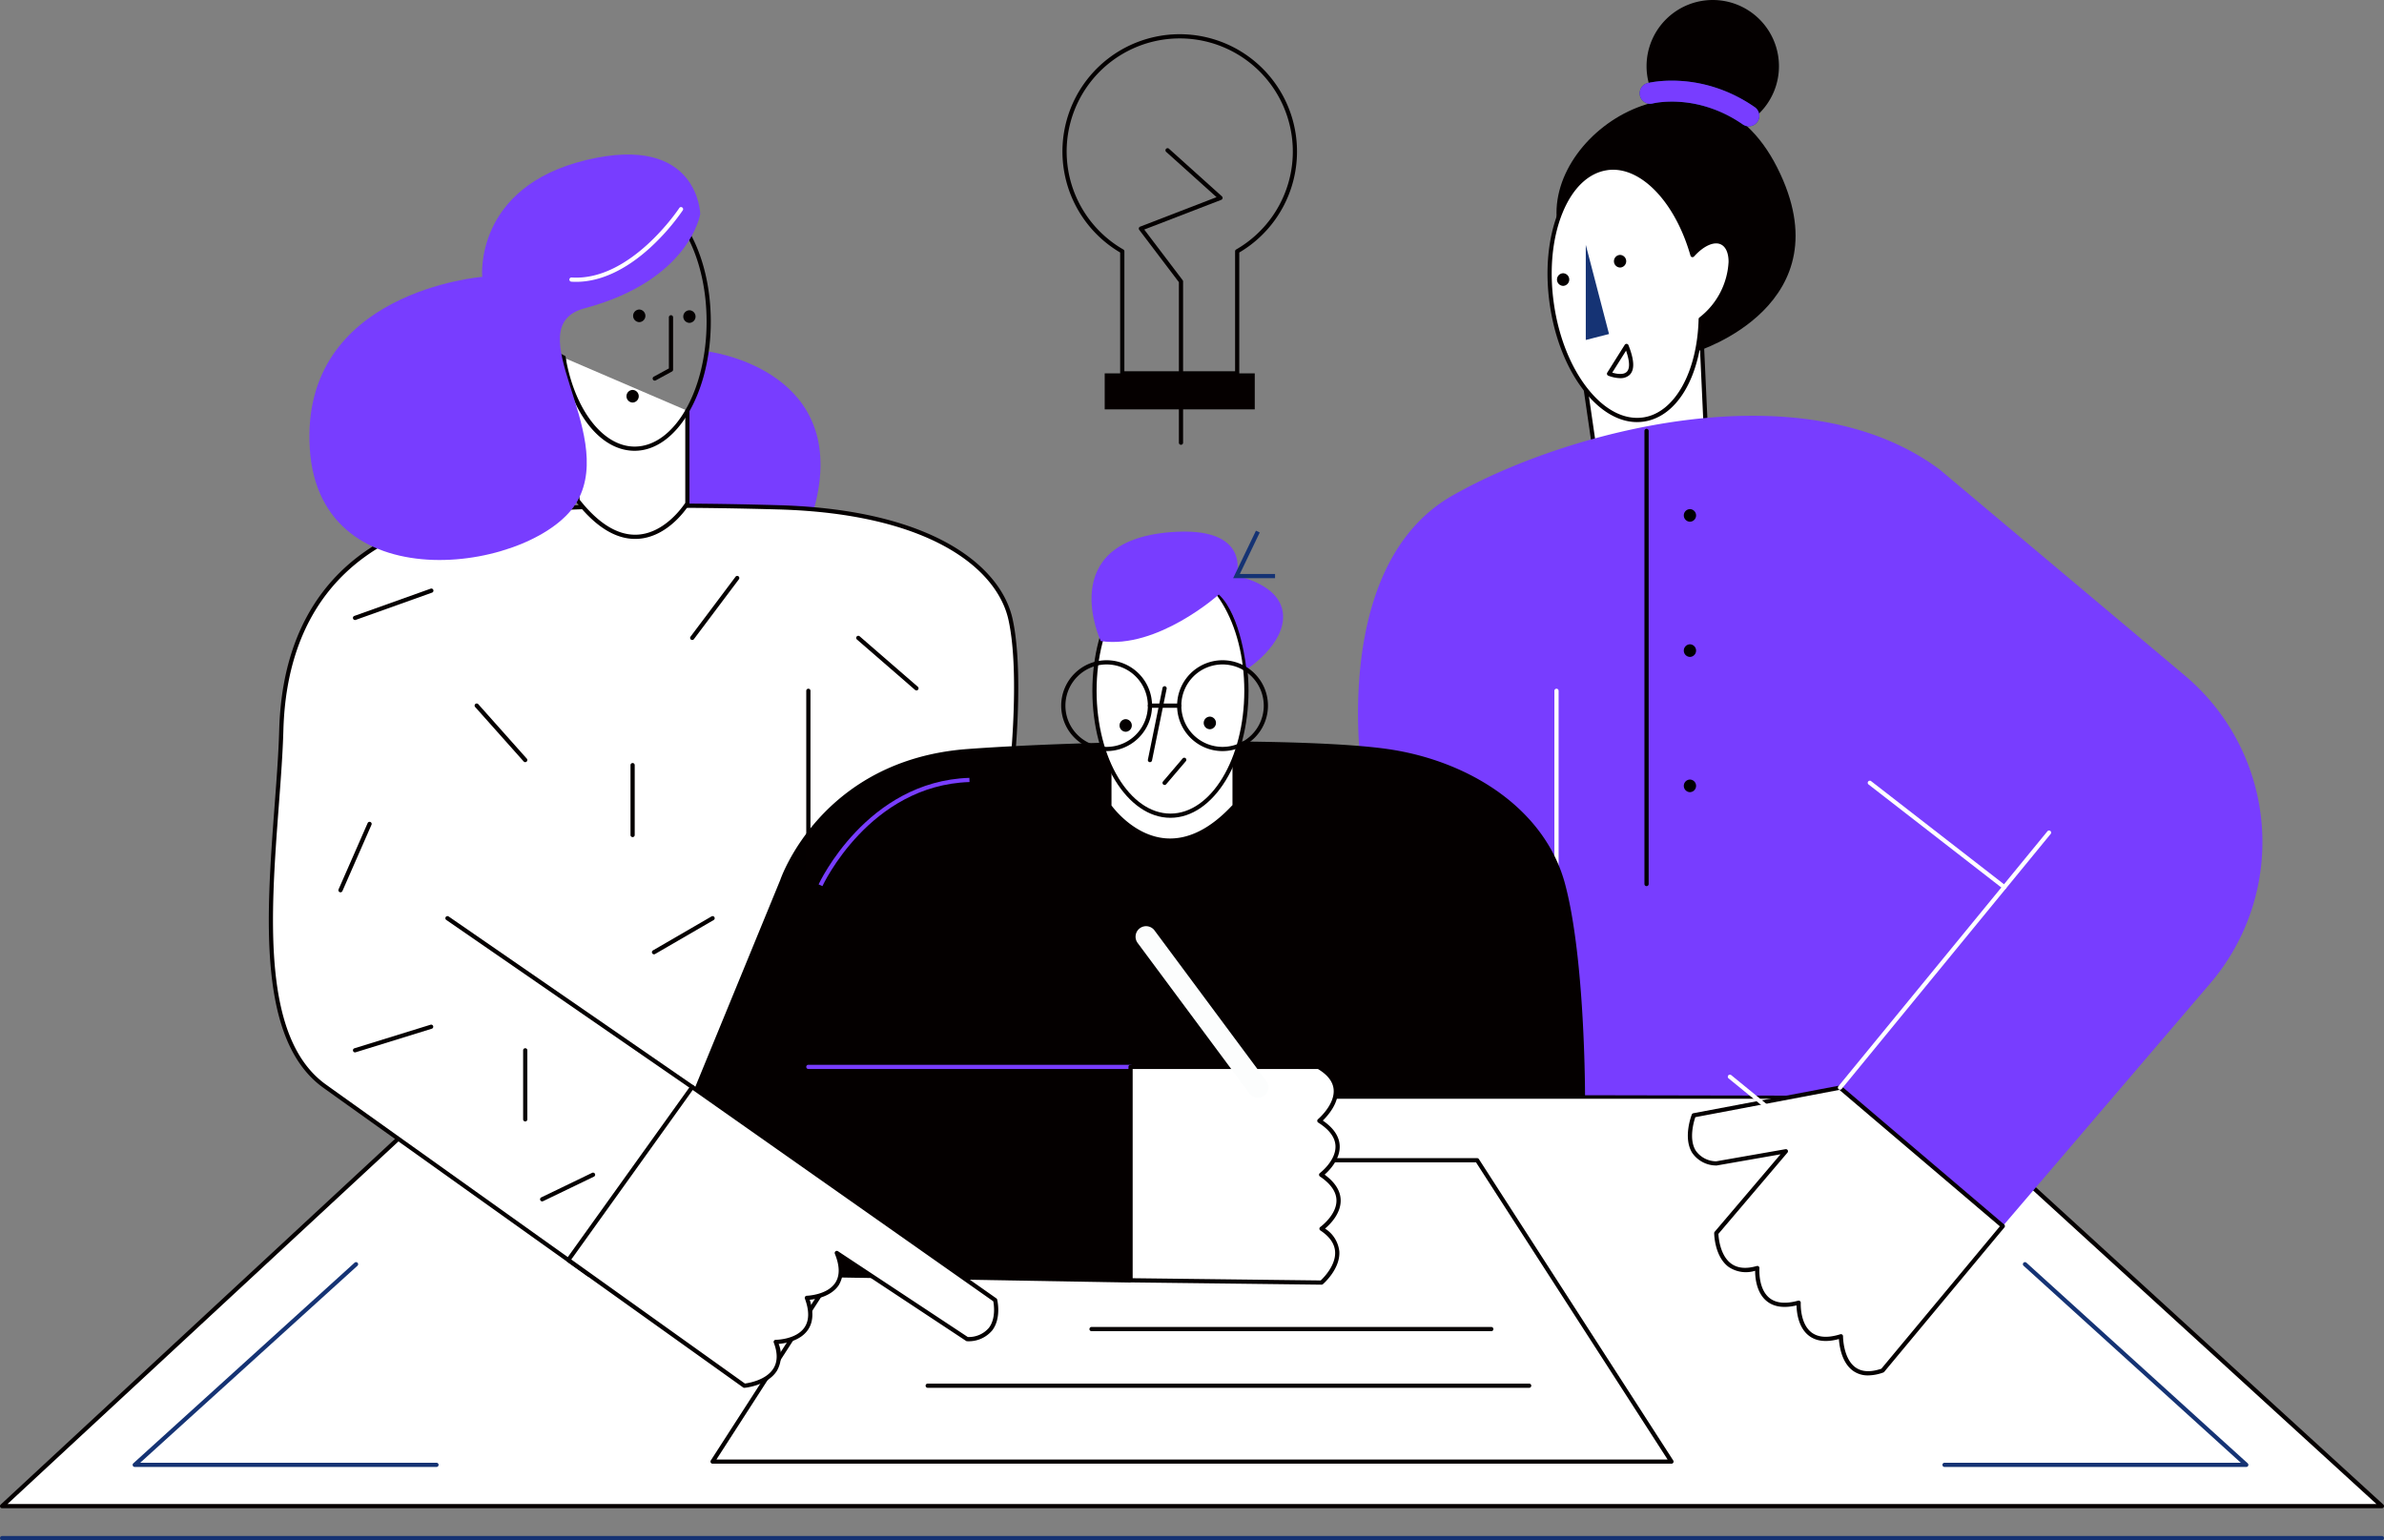 <svg xmlns="http://www.w3.org/2000/svg" xmlns:xlink="http://www.w3.org/1999/xlink" width="477.98" height="308.817" viewBox="0 0 477.98 308.817"><rect x="0" y="0" width="477.98" height="308.817" fill="#808080" stroke="none"/><defs><clipPath id="a"><rect width="477.98" height="308.817" fill="none"/></clipPath></defs><path d="M89.056,272.613.521,354.723H477.659l-89.908-82.11Z" transform="translate(-0.101 -52.737)" fill="#fff"/><g clip-path="url(#a)"><path d="M477.559,355.042H.421a.422.422,0,0,1-.286-.731L88.668,272.2a.422.422,0,0,1,.286-.113h298.7a.424.424,0,0,1,.285.11l89.908,82.109a.421.421,0,0,1-.284.732M1.5,354.2H476.471l-88.984-81.266H89.12Z" transform="translate(0 -52.636)" fill="#050000"/><path d="M394.2,93.464l2.674,18.388s11.551,13.91,21.688-3.732l-1.323-28.785" transform="translate(-76.259 -15.347)" fill="#fff"/><path d="M406.772,117.381c-5.8,0-10.129-5.133-10.319-5.362a.424.424,0,0,1-.093-.209l-2.674-18.387a.421.421,0,0,1,.357-.477.417.417,0,0,1,.477.356l2.657,18.265c.621.7,4.987,5.4,10.363,4.938,3.859-.334,7.391-3.224,10.5-8.591l-1.317-28.662a.421.421,0,0,1,.842-.039L418.887,108a.425.425,0,0,1-.056.23c-3.27,5.69-7.046,8.758-11.224,9.117-.281.024-.56.035-.835.035" transform="translate(-76.158 -15.246)" fill="#050000"/><path d="M503.636,155.677h0L454.2,114.14c-27.8-20.689-75.509-7.449-97.719,5.235-24.672,14.091-18.108,55.808-18.108,55.808l33.158,64.387,54.179.108,6.97-.988,33.15,28.334,42.62-49.864a43.61,43.61,0,0,0-4.816-61.484" transform="translate(-65.306 -19.995)" fill="#783dff"/><path d="M386.819,236.442a.422.422,0,0,1-.422-.422V171.632a.422.422,0,1,1,.844,0V236.02a.422.422,0,0,1-.422.422" transform="translate(-74.749 -33.121)" fill="#fff"/><path d="M173.132,87.329s27.319,3.176,22.185,28.845-31.081,6.968-32.593-2.933,9.116-10.495,10.408-25.912" transform="translate(-31.451 -16.894)" fill="#783dff"/><path d="M215.637,148.508c-2.565-11.638-18.076-21.678-46.551-22.477s-61.821-.451-74.646,4.871-24.367,16.779-25.009,39.821-7.786,59.869,8.887,71.507l.009.006c.3.244,52.788,37.667,52.788,37.667l24.729-35.482,17.568.289,42.225-63.425s2.565-21.138,0-32.776" transform="translate(-13.032 -24.318)" fill="#fff"/><path d="M131.011,280.221a.428.428,0,0,1-.245-.078c-5.372-3.831-52.5-37.436-52.806-37.68-13.529-9.442-11.64-34.57-9.974-56.74.407-5.413.792-10.525.919-15.114.691-24.845,14.123-35.574,25.269-40.2,10.487-4.351,35.658-6,74.819-4.9,31.1.872,44.647,12.353,46.951,22.808,2.551,11.573.033,32.7.007,32.917a.424.424,0,0,1-.068.182l-42.225,63.425a.438.438,0,0,1-.357.188l-17.344-.284-24.6,35.3a.426.426,0,0,1-.346.181m16.082-154.2c-26.659,0-44.309,1.731-52.6,5.169-10.916,4.53-24.071,15.049-24.749,39.443-.128,4.609-.514,9.732-.921,15.155-1.65,21.945-3.521,46.818,9.628,56,.566.428,47.9,34.18,52.453,37.426l24.486-35.132a.438.438,0,0,1,.352-.181l17.338.284,42.041-63.148c.184-1.584,2.425-21.507,0-32.536-2.237-10.143-15.534-21.287-46.152-22.145q-11.791-.332-21.877-.331" transform="translate(-12.927 -24.216)" fill="#050000"/><path d="M164.917,99.559V118.14s-9.429,15.428-22-.572l-2.834-28.675" transform="translate(-27.099 -17.196)" fill="#fff"/><path d="M154.34,125.15c-4,0-7.982-2.495-11.855-7.423a.419.419,0,0,1-.089-.219l-2.834-28.676a.421.421,0,0,1,.839-.083l2.823,28.553c3.849,4.865,7.76,7.222,11.63,6.99,5.385-.316,9.027-5.593,9.539-6.377V99.457a.421.421,0,0,1,.843,0v18.581a.421.421,0,0,1-.061.219c-.163.265-4.047,6.51-10.271,6.877q-.283.016-.565.016" transform="translate(-26.998 -17.095)" fill="#050000"/><path d="M259.442,292.811l-64.119-1.123A26.355,26.355,0,0,1,171.995,254l17.213-41.911s8.071-24.088,37.58-26.26c23.742-1.748,67.879-2.326,84.157,0s31.535,11.894,35.6,27.01,4.017,42.691,4.017,42.691H259.442Z" transform="translate(-32.77 -35.651)" fill="#040000"/><path d="M275.777,189.952v8.223s10.715,15.57,25.1-.05v-9.237" transform="translate(-53.349 -36.54)" fill="#fff"/><path d="M287.857,205.4q-.44,0-.881-.031c-7.057-.5-11.463-6.79-11.647-7.057a.422.422,0,0,1-.074-.239v-8.222a.421.421,0,1,1,.843,0v8.086c.6.813,4.771,6.158,10.945,6.593,4.424.31,8.908-1.934,13.31-6.671v-9.073a.421.421,0,0,1,.843,0v9.238a.422.422,0,0,1-.111.286c-4.336,4.709-8.782,7.091-13.227,7.091" transform="translate(-53.248 -36.439)" fill="#050000"/><path d="M152.389,99.642c-6.816,0-12.678-7.387-14.628-18.405a14.547,14.547,0,0,1-4.979-4.547c-3.066-4.317-3.65-8.989-1.331-10.636,1.47-1.044,3.786-.59,6.152,1.17,1.74-11.439,7.758-19.364,14.786-19.364,8.424,0,15.278,11.615,15.278,25.891s-6.853,25.89-15.278,25.89m-19.078-33.3a2.324,2.324,0,0,0-1.371.4c-1.87,1.328-1.169,5.66,1.529,9.461a13.7,13.7,0,0,0,4.853,4.373.422.422,0,0,1,.232.308c1.811,10.549,7.5,17.916,13.835,17.916,7.959,0,14.435-11.236,14.435-25.047S160.348,48.7,152.389,48.7c-6.635,0-12.546,8.142-14.054,19.36a.422.422,0,0,1-.688.268,7.373,7.373,0,0,0-4.336-1.987" transform="translate(-25.155 -9.259)" fill="#040000"/><path d="M155.266,50.376s-2.118,13.252-23.142,18.856C118.291,72.92,138.41,93.8,130.7,107.8s-51.712,21.18-53.711-10.409,34.57-34.446,34.57-34.446-1.714-18,20.857-23.428,22.856,10.857,22.856,10.857" transform="translate(-14.877 -7.431)" fill="#783dff"/><path d="M294.277,194.081a.421.421,0,0,1-.108-.828c2.3-.613,3.255-3.261,3.265-3.287a.422.422,0,0,1,.8.281c-.044.126-1.121,3.095-3.843,3.821a.421.421,0,0,1-.109.015" transform="translate(-56.847 -36.695)" fill="#040000"/><path d="M302.532,165.726c0,13.828-6.819,25.039-15.231,25.039s-15.232-11.211-15.232-25.039,6.819-25.039,15.232-25.039,15.231,11.21,15.231,25.039" transform="translate(-52.632 -27.216)" fill="#fff"/><path d="M287.2,191.086c-8.631,0-15.653-11.422-15.653-25.46s7.022-25.46,15.653-25.46,15.653,11.422,15.653,25.46-7.022,25.46-15.653,25.46m0-50.078c-8.166,0-14.81,11.043-14.81,24.617s6.644,24.617,14.81,24.617,14.81-11.043,14.81-24.617-6.644-24.617-14.81-24.617" transform="translate(-52.531 -27.115)" fill="#050000"/><path d="M296.86,144.771s-12.316,11.03-23.674,9.332c0,0-9.335-19.969,13.973-21.837,16.418-1.316,13.236,8.8,13.236,8.8s8.82,1.522,9.327,7.615-7.332,11.124-7.332,11.124-1-10.784-5.531-15.035" transform="translate(-52.491 -25.564)" fill="#783dff"/><path d="M387.026,49.284l27.165,6.632s3.41,11.319.915,19.293c0,0,29.955-9.3,16.078-36.821s-46.348-8.225-44.159,10.9" transform="translate(-74.85 -4.773)" fill="#040000"/><path d="M435.854,13.273A13.273,13.273,0,1,1,422.58,0a13.273,13.273,0,0,1,13.273,13.273" transform="translate(-79.181)" fill="#040000"/><path d="M369.288,349.168H177.038a.422.422,0,0,1-.355-.65L215.631,288.1a.421.421,0,0,1,.354-.193h114.34a.423.423,0,0,1,.355.193l38.962,60.421a.422.422,0,0,1-.355.65m-191.477-.843h190.7L330.1,288.747H216.215Z" transform="translate(-34.167 -55.695)" fill="#040000"/><path d="M265.444,265.541h-64.6a.421.421,0,0,1,0-.843h64.6a.421.421,0,1,1,0,.843" transform="translate(-38.772 -51.206)" fill="#783dff"/><path d="M450.179,270.379l-29.321,5.549s-3.5,8.923,4.519,9.646l13.958-2.443-13.958,16.415s.06,9.371,8.23,7c0,0-.811,9.475,8.285,6.952,0,0-.571,9.564,8.472,6.731,0,0-.074,9.837,8.355,6.868l24.1-28.961Z" transform="translate(-81.268 -52.305)" fill="#fff"/><path d="M455.716,327.976a5.063,5.063,0,0,1-3.015-.913c-2.316-1.653-2.758-5.036-2.842-6.379-2.541.693-4.572.462-6.045-.689-2.14-1.673-2.429-4.773-2.453-6.054-2.555.6-4.576.306-6.013-.886-2.072-1.72-2.291-4.774-2.285-6.058a6.187,6.187,0,0,1-5.336-.783c-2.812-2.1-2.873-6.576-2.875-6.765a.419.419,0,0,1,.1-.275l13.2-15.526-12.808,2.242a.388.388,0,0,1-.111,0,5.882,5.882,0,0,1-4.8-2.55c-1.863-3.015-.144-7.482-.07-7.67a.419.419,0,0,1,.314-.26L450,269.864a.42.42,0,0,1,.351.094l32.64,27.756a.421.421,0,0,1,.052.59l-24.1,28.961a.417.417,0,0,1-.185.128,9.212,9.212,0,0,1-3.04.583m-5.455-8.27a.423.423,0,0,1,.422.424c0,.044,0,4.461,2.51,6.248,1.275.909,3.017.994,5.175.257l23.759-28.55L449.957,270.73,421.071,276.2c-.306.9-1.348,4.4.081,6.706a5.065,5.065,0,0,0,4.1,2.146l13.9-2.434a.421.421,0,0,1,.394.688L425.7,299.6c.036.773.325,4.3,2.533,5.944,1.279.953,3.014,1.12,5.153.5a.422.422,0,0,1,.538.44c0,.04-.311,4.042,1.965,5.928,1.311,1.088,3.259,1.283,5.786.582a.422.422,0,0,1,.534.431c0,.04-.21,4.09,2.125,5.912,1.341,1.046,3.292,1.178,5.8.392a.422.422,0,0,1,.126-.019" transform="translate(-81.166 -52.204)" fill="#050000"/><path d="M281.039,308.01l38.287.457s7.1-6.117,0-10.8c0,0,7.743-5.521-.071-10.814,0,0,7.656-5.761-.36-10.815,0,0,7.543-6.317-.18-10.814H281.039Z" transform="translate(-54.367 -51.307)" fill="#fff"/><path d="M319.226,308.787h-.006l-38.287-.457a.422.422,0,0,1-.416-.422V265.12a.421.421,0,0,1,.421-.422h37.676a.425.425,0,0,1,.212.057c2.277,1.326,3.512,2.95,3.671,4.827.241,2.834-2.05,5.364-3.018,6.3,2.174,1.488,3.314,3.185,3.391,5.051.112,2.713-2.062,4.943-3.022,5.79,2.115,1.555,3.2,3.287,3.22,5.155.031,2.692-2.153,4.839-3.135,5.665a6.182,6.182,0,0,1,2.859,4.572c.224,3.5-3.147,6.448-3.292,6.572a.421.421,0,0,1-.274.1m-37.866-1.295,37.7.45c.569-.534,3.063-3.035,2.886-5.778-.1-1.593-1.1-3.023-2.957-4.25a.422.422,0,0,1-.013-.694c.033-.023,3.281-2.383,3.244-5.338-.022-1.7-1.134-3.314-3.306-4.785a.422.422,0,0,1-.018-.686c.033-.024,3.252-2.49,3.127-5.449-.072-1.7-1.235-3.271-3.458-4.672a.423.423,0,0,1-.046-.68c.034-.028,3.4-2.891,3.134-5.96-.134-1.561-1.2-2.943-3.158-4.11H281.36Z" transform="translate(-54.266 -51.206)" fill="#050000"/><path d="M272.906,182.347a9.108,9.108,0,1,1,9.108-9.108,9.119,9.119,0,0,1-9.108,9.108m0-17.373a8.265,8.265,0,1,0,8.265,8.265,8.275,8.275,0,0,0-8.265-8.265" transform="translate(-51.032 -31.751)" fill="#040000"/><path d="M301.719,182.347a9.108,9.108,0,1,1,9.108-9.108,9.118,9.118,0,0,1-9.108,9.108m0-17.373a8.265,8.265,0,1,0,8.266,8.265,8.274,8.274,0,0,0-8.266-8.265" transform="translate(-56.606 -31.751)" fill="#040000"/><path d="M279.532,181.307a1.265,1.265,0,0,0,0-2.529,1.265,1.265,0,0,0,0,2.529" transform="translate(-53.839 -34.585)" fill="#040000"/><path d="M300.455,180.677a1.265,1.265,0,0,0,0-2.529,1.265,1.265,0,0,0,0,2.529" transform="translate(-57.887 -34.463)" fill="#040000"/><path d="M291.625,175.744H285.76a.421.421,0,1,1,0-.843h5.865a.421.421,0,1,1,0,.843" transform="translate(-55.199 -33.835)" fill="#040000"/><path d="M285.761,185.818a.431.431,0,0,1-.085-.009.42.42,0,0,1-.328-.5l2.933-14.385a.421.421,0,1,1,.826.169l-2.934,14.385a.419.419,0,0,1-.411.337" transform="translate(-55.199 -33.001)" fill="#040000"/><path d="M195.1,303.5c3.572,8.777-6.006,9-6.006,9,3.268,8.854-6.24,8.833-6.24,8.833,3.042,7.945-6.292,8.783-6.292,8.783l-35.287-25.21,24.841-34.675,60.733,42.71s1.849,7.639-5.61,7.832Z" transform="translate(-27.33 -52.277)" fill="#fff"/><path d="M176.463,330.441a.419.419,0,0,1-.245-.079l-35.287-25.209a.42.42,0,0,1-.1-.588l24.842-34.675a.421.421,0,0,1,.585-.1L226.992,312.5a.424.424,0,0,1,.167.245c.036.152.876,3.737-1,6.19a6.148,6.148,0,0,1-5.005,2.162.432.432,0,0,1-.244-.07l-25.088-16.579a6.236,6.236,0,0,1-.415,5.39c-1.489,2.271-4.555,2.816-5.829,2.946.814,2.5.685,4.534-.385,6.065-1.542,2.208-4.567,2.679-5.847,2.78a6.183,6.183,0,0,1-.339,5.383c-1.856,2.975-6.314,3.408-6.5,3.425l-.038,0m-34.7-25.729,34.812,24.87c.767-.1,4.259-.68,5.714-3.017.844-1.355.868-3.1.071-5.177a.422.422,0,0,1,.394-.572h0c.044,0,4.055-.027,5.744-2.449.975-1.4,1.009-3.355.1-5.816a.422.422,0,0,1,.385-.567c.041,0,4.094-.131,5.716-2.608.931-1.423.9-3.378-.09-5.813a.422.422,0,0,1,.623-.511l26.027,17.2a5.284,5.284,0,0,0,4.224-1.824c1.436-1.87,1.016-4.659.887-5.332L166.116,270.72Z" transform="translate(-27.229 -52.176)" fill="#050000"/><path d="M162.659,91.475a.421.421,0,0,1-.2-.79l3.033-1.655V78.778a.421.421,0,0,1,.843,0v10.5a.422.422,0,0,1-.22.37l-3.253,1.774a.406.406,0,0,1-.2.052" transform="translate(-31.385 -15.158)" fill="#040000"/><path d="M158.615,79.474a1.265,1.265,0,0,0,0-2.529,1.265,1.265,0,0,0,0,2.529" transform="translate(-30.448 -14.885)" fill="#040000"/><path d="M171.084,79.658a1.265,1.265,0,0,0,0-2.529,1.265,1.265,0,0,0,0,2.529" transform="translate(-32.86 -14.921)" fill="#040000"/><path d="M156.965,99.461a1.265,1.265,0,0,0,0-2.529,1.265,1.265,0,0,0,0,2.529" transform="translate(-30.129 -18.752)" fill="#040000"/><line x1="49.072" y1="33.853" transform="translate(89.716 184.105)" fill="#fff"/><path d="M160.205,262.437a.421.421,0,0,1-.239-.074l-49.072-33.854a.421.421,0,1,1,.478-.694l49.072,33.853a.421.421,0,0,1-.24.769" transform="translate(-21.417 -44.057)" fill="#050000"/><line y2="35.77" transform="translate(162.072 138.511)" fill="#fff"/><path d="M200.844,207.823a.422.422,0,0,1-.422-.422v-35.77a.422.422,0,0,1,.844,0V207.4a.422.422,0,0,1-.422.422" transform="translate(-38.772 -33.121)" fill="#050000"/><path d="M457.293,258.435a.421.421,0,0,1-.326-.689l41.913-51.135a.421.421,0,1,1,.652.534L457.62,258.281a.42.42,0,0,1-.327.154" transform="translate(-88.382 -39.939)" fill="#fff"/><path d="M491.677,215.848a.421.421,0,0,1-.258-.089l-26.95-20.913a.422.422,0,1,1,.517-.666l26.95,20.914a.421.421,0,0,1-.259.754" transform="translate(-89.82 -37.547)" fill="#fff"/><path d="M396.7,41.769c6.979-1.015,14.031,6.474,17.161,17.437,2.015-2.245,4.317-3.312,5.925-2.489,2.287,1.171,2.3,5.715.031,10.15a13.982,13.982,0,0,1-4.312,5.183c-.275,10.709-4.8,19.157-11.472,20.127-8.12,1.182-16.343-9.145-18.368-23.065S388.58,42.95,396.7,41.769" transform="translate(-74.519 -8.062)" fill="#fff"/><path d="M402.646,92.59c-3.652,0-7.34-2.133-10.516-6.122-3.515-4.414-6-10.592-6.985-17.4s-.372-13.435,1.74-18.667c2.143-5.31,5.571-8.56,9.653-9.154,6.953-1.008,14.05,5.964,17.418,17.033,2.088-2.083,4.313-2.866,5.92-2.043,1.253.641,1.947,2.141,1.953,4.225a15.98,15.98,0,0,1-6.012,11.708c-.344,11.184-5.082,19.339-11.827,20.319a9.264,9.264,0,0,1-1.344.1m-5.988-50.505c-3.772.548-6.966,3.615-8.992,8.635-2.057,5.1-2.656,11.571-1.687,18.23s3.388,12.694,6.811,16.993c3.371,4.234,7.3,6.264,11.079,5.715,6.268-.911,10.838-9.021,11.112-19.721a.421.421,0,0,1,.185-.338,15.085,15.085,0,0,0,5.82-11.132c0-1.752-.536-2.987-1.5-3.477-1.358-.7-3.487.244-5.419,2.395a.43.43,0,0,1-.408.13.423.423,0,0,1-.31-.3c-3.108-10.884-10.124-18.091-16.695-17.135m-.061-.417h0Z" transform="translate(-74.417 -7.961)" fill="#050000"/><path d="M289.4,193.826a.421.421,0,0,1-.32-.694l3.936-4.619a.421.421,0,1,1,.641.546l-3.936,4.619a.421.421,0,0,1-.321.148" transform="translate(-55.902 -36.439)" fill="#040000"/><path d="M394.2,60.859V79.936l4.662-1.192Z" transform="translate(-76.259 -11.773)" fill="#153374"/><path d="M388.274,70.458a1.265,1.265,0,0,0,0-2.529,1.265,1.265,0,0,0,0,2.529" transform="translate(-74.876 -13.141)" fill="#040000"/><path d="M402.432,65.9a1.265,1.265,0,0,0,0-2.529,1.265,1.265,0,0,0,0,2.529" transform="translate(-77.615 -12.259)" fill="#040000"/><path d="M403.486,86l-3.5,5.57s6.844,2.865,3.5-5.57" transform="translate(-77.377 -16.637)" fill="#fff"/><path d="M402.112,92.359a7.015,7.015,0,0,1-2.391-.5.423.423,0,0,1-.194-.615l3.5-5.57a.422.422,0,0,1,.748.069c1.187,3,1.265,4.943.239,5.952a2.648,2.648,0,0,1-1.9.661m-1.591-1.108c.848.26,2.237.5,2.906-.156.469-.461.8-1.574-.138-4.246Z" transform="translate(-77.276 -16.536)" fill="#050000"/><path d="M306.8,264.635a2.105,2.105,0,0,1-1.694-.851L282.7,233.608a2.107,2.107,0,0,1,3.384-2.512l22.405,30.176a2.108,2.108,0,0,1-1.691,3.363" transform="translate(-54.608 -44.541)" fill="#fcfdfd"/><path d="M299.141,76.932H276.1a.421.421,0,0,1-.421-.421V52.281a23.515,23.515,0,1,1,23.883,0v24.23a.421.421,0,0,1-.422.421m-22.618-.843h22.2V52.039a.422.422,0,0,1,.211-.365,22.672,22.672,0,1,0-22.618,0,.422.422,0,0,1,.211.365Z" transform="translate(-51.092 -1.65)" fill="#040000"/><path d="M291.545,96.309a.422.422,0,0,1-.422-.422V63.7l-7.951-10.485a.425.425,0,0,1-.069-.37.421.421,0,0,1,.254-.278l15.317-5.91-10.1-9.082a.421.421,0,1,1,.564-.627l10.609,9.541a.422.422,0,0,1-.131.707l-15.436,5.956,7.7,10.152a.423.423,0,0,1,.087.255V95.888a.422.422,0,0,1-.423.422" transform="translate(-54.763 -7.126)" fill="#040000"/><rect width="30.084" height="7.218" transform="translate(221.488 74.861)" fill="#050000"/><path d="M142.9,66.473c-.319,0-.636-.01-.953-.031A.422.422,0,1,1,142,65.6c11.809.783,21.461-13.754,21.557-13.9a.421.421,0,1,1,.7.463,44.5,44.5,0,0,1-6.473,7.425c-4.944,4.52-10.071,6.886-14.891,6.886" transform="translate(-27.383 -9.964)" fill="#fff"/><path d="M171.975,156.013a.422.422,0,0,1-.336-.674l9.029-12.022a.422.422,0,0,1,.674.507l-9.03,12.021a.419.419,0,0,1-.337.169" transform="translate(-33.187 -27.692)" fill="#050000"/><path d="M128.134,186.651a.419.419,0,0,1-.315-.141L118.1,175.6a.422.422,0,1,1,.63-.561l9.718,10.909a.421.421,0,0,1-.315.7" transform="translate(-22.826 -33.835)" fill="#050000"/><path d="M157.157,204.538a.422.422,0,0,1-.422-.422v-14.01a.422.422,0,0,1,.844,0v14.01a.422.422,0,0,1-.422.422" transform="translate(-30.321 -36.695)" fill="#050000"/><path d="M224.917,169.007a.419.419,0,0,1-.276-.1l-11.657-10.113a.421.421,0,1,1,.552-.636l11.656,10.113a.421.421,0,0,1-.276.74" transform="translate(-41.174 -30.575)" fill="#050000"/><path d="M162.477,235.4a.422.422,0,0,1-.212-.786L174.01,227.8a.421.421,0,1,1,.423.729l-11.744,6.812a.42.42,0,0,1-.211.056" transform="translate(-31.35 -44.057)" fill="#050000"/><path d="M84.542,218.43a.416.416,0,0,1-.169-.035.421.421,0,0,1-.217-.555l5.828-13.289a.421.421,0,0,1,.772.338l-5.828,13.289a.421.421,0,0,1-.386.252" transform="translate(-16.273 -39.522)" fill="#050000"/><path d="M88.156,152.616a.421.421,0,0,1-.142-.818l15.3-5.464a.421.421,0,0,1,.283.794l-15.3,5.464a.419.419,0,0,1-.142.025" transform="translate(-16.972 -28.304)" fill="#050000"/><path d="M88.156,260.282a.422.422,0,0,1-.125-.824l15.3-4.735a.421.421,0,0,1,.249.8l-15.3,4.736a.451.451,0,0,1-.125.019" transform="translate(-16.972 -49.273)" fill="#050000"/><path d="M130.465,275.26a.422.422,0,0,1-.422-.422V261a.422.422,0,0,1,.844,0v13.842a.422.422,0,0,1-.422.422" transform="translate(-25.157 -50.408)" fill="#050000"/><path d="M134.676,297.272a.421.421,0,0,1-.184-.8l10.2-4.922a.421.421,0,0,1,.366.759l-10.2,4.922a.424.424,0,0,1-.183.042" transform="translate(-25.971 -56.392)" fill="#050000"/><path d="M409.206,198.294a.422.422,0,0,1-.422-.422V107.021a.422.422,0,0,1,.844,0v90.851a.422.422,0,0,1-.422.422" transform="translate(-79.08 -20.622)"/><path d="M419.8,129.091a1.265,1.265,0,0,0,0-2.529,1.265,1.265,0,0,0,0,2.529" transform="translate(-80.975 -24.484)"/><path d="M419.8,162.7a1.265,1.265,0,0,0,0-2.529,1.265,1.265,0,0,0,0,2.529" transform="translate(-80.975 -30.986)"/><path d="M419.8,196.319a1.265,1.265,0,0,0,0-2.529,1.265,1.265,0,0,0,0,2.529" transform="translate(-80.975 -37.489)"/><path d="M204.257,215.078l-.767-.349c.094-.206,9.642-20.7,30.234-21.362l.027.842c-20.061.644-29.4,20.667-29.494,20.869" transform="translate(-39.365 -37.407)" fill="#783dff"/><path d="M351.1,344.8H230.512a.421.421,0,1,1,0-.843H351.1a.421.421,0,1,1,0,.843" transform="translate(-44.511 -66.54)" fill="#050000"/><path d="M351.389,330.722H271.238a.421.421,0,0,1,0-.843h80.151a.421.421,0,1,1,0,.843" transform="translate(-52.39 -63.815)" fill="#050000"/><path d="M93.893,354.824h-60.5a.422.422,0,0,1-.283-.734l44.381-40.24a.422.422,0,0,1,.566.625L34.485,353.982H93.893a.421.421,0,1,1,0,.843" transform="translate(-6.378 -60.694)" fill="#153374"/><path d="M543.776,354.824h-60.5a.421.421,0,1,1,0-.843h59.408l-43.572-39.506a.422.422,0,0,1,.566-.625l44.381,40.24a.422.422,0,0,1-.283.734" transform="translate(-93.408 -60.694)" fill="#153374"/><path d="M477.559,382.685H.422a.421.421,0,1,1,0-.843H477.559a.421.421,0,1,1,0,.843" transform="translate(0 -73.868)" fill="#153374"/><path d="M314.938,141.445h-8.4l4.573-9.523.76.365-3.993,8.316h7.065Z" transform="translate(-59.299 -25.52)" fill="#153374"/><path d="M458.04,290.97a.421.421,0,0,1-.266-.1L429.658,267.9a.421.421,0,1,1,.533-.652l28.116,22.973a.421.421,0,0,1-.267.748" transform="translate(-83.088 -51.681)" fill="#fff"/><path d="M429.475,29.2a2.093,2.093,0,0,1-1.2-.375c-9.087-6.294-17.688-4.291-18.051-4.2a2.107,2.107,0,0,1-1.023-4.088c.434-.11,10.755-2.6,21.474,4.827a2.107,2.107,0,0,1-1.2,3.839" transform="translate(-78.853 -3.878)" fill="#153374"/><path d="M429.475,29.2a2.093,2.093,0,0,1-1.2-.375c-9.087-6.294-17.688-4.291-18.051-4.2a2.107,2.107,0,0,1-1.023-4.088c.434-.11,10.755-2.6,21.474,4.827a2.107,2.107,0,0,1-1.2,3.839" transform="translate(-78.853 -3.878)" fill="#783dff"/></g></svg>